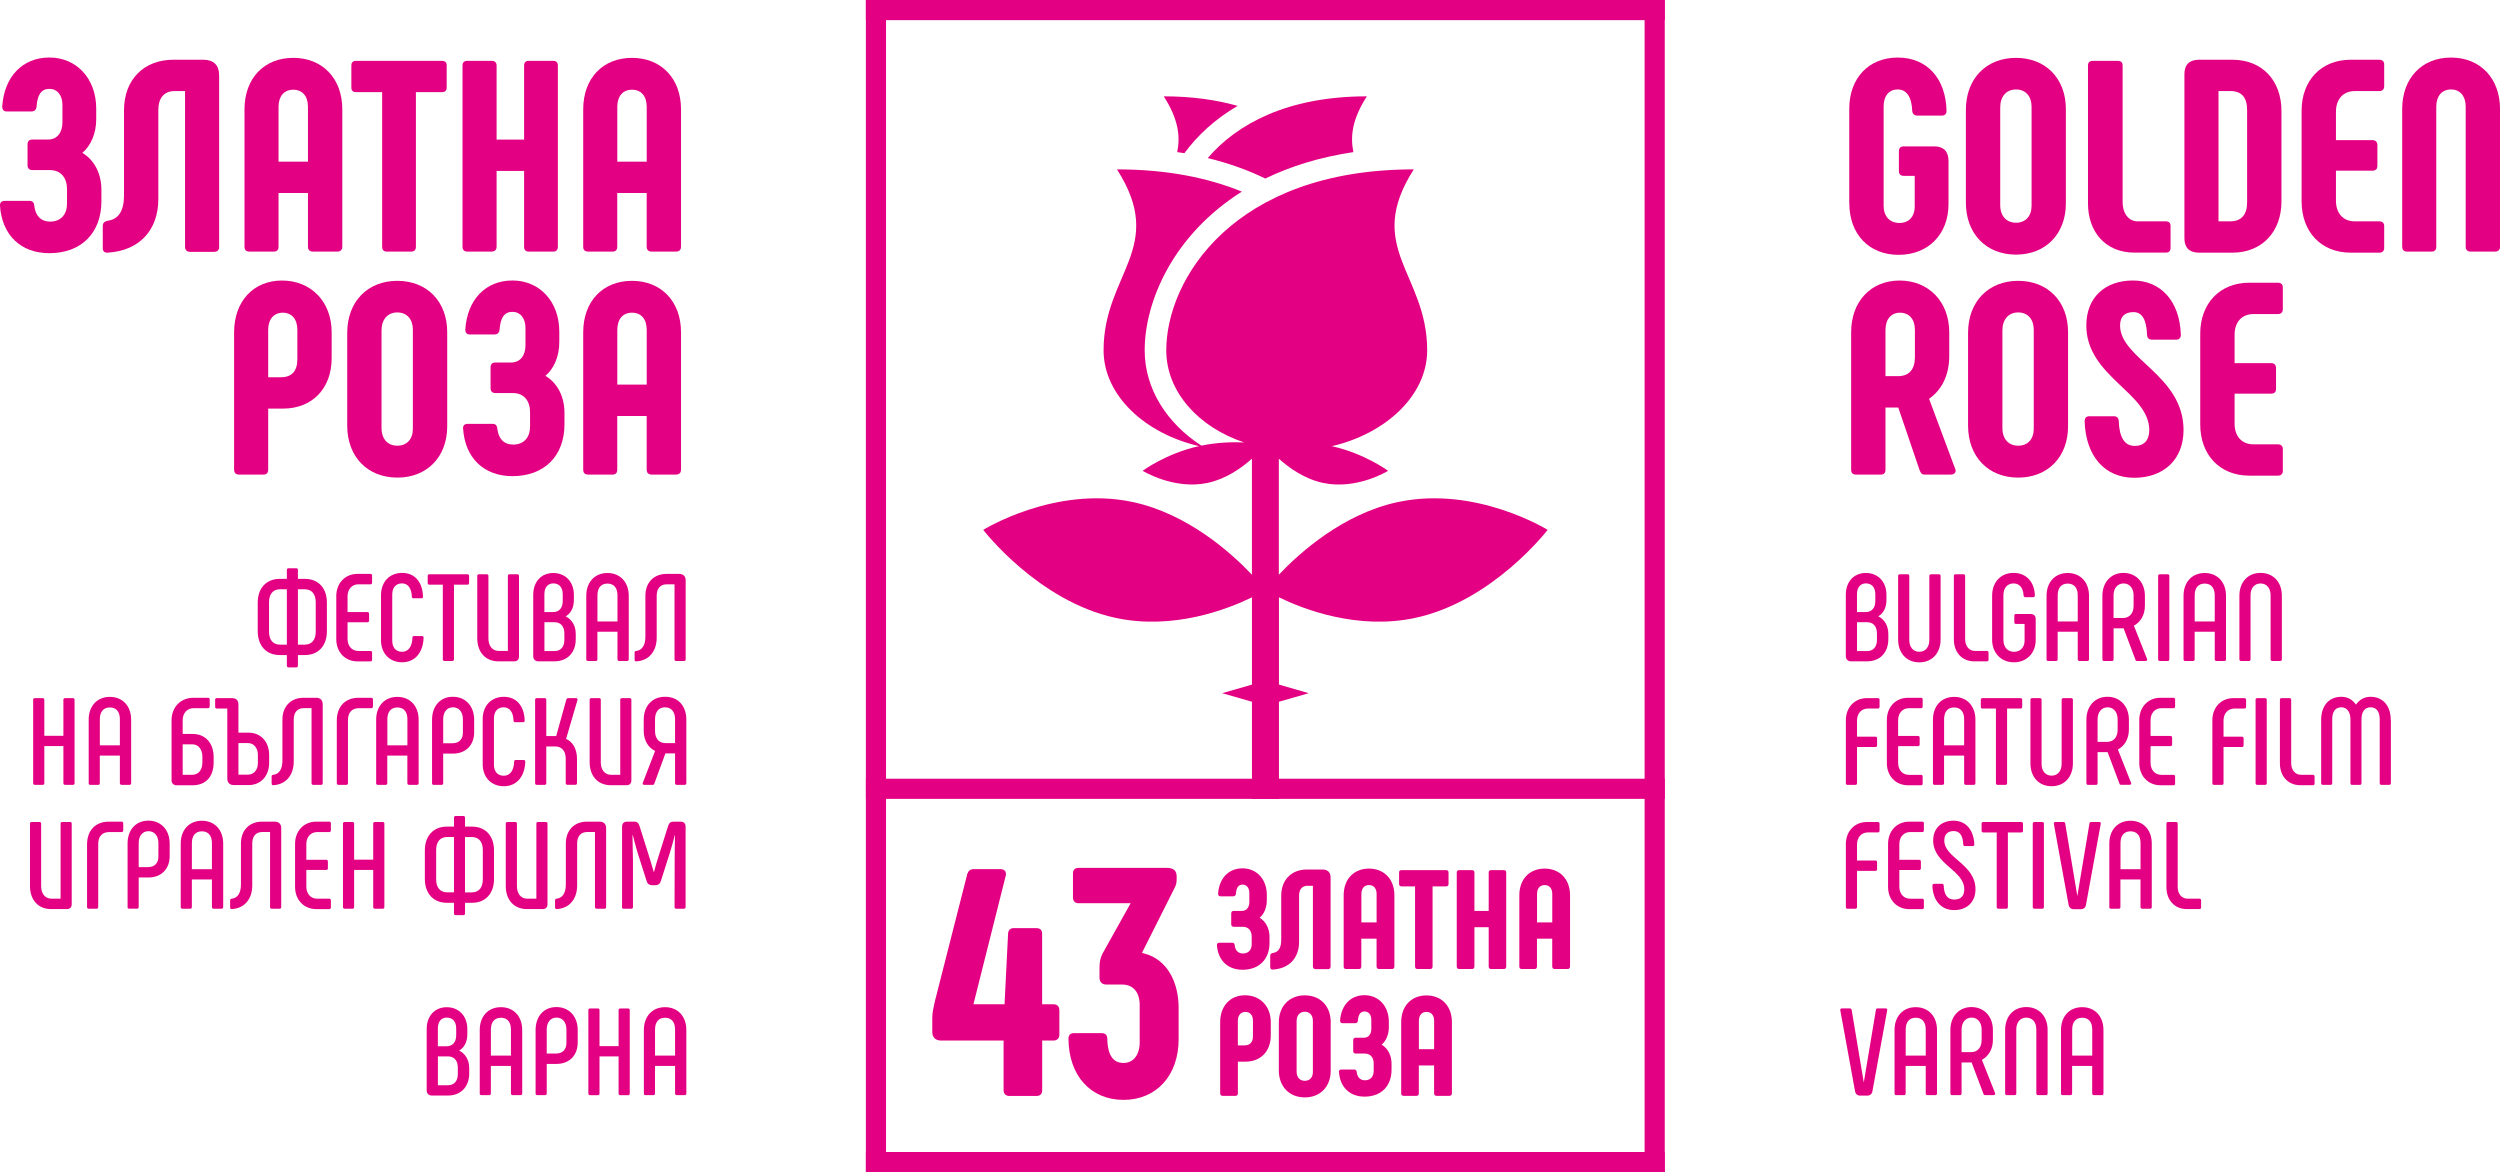 <?xml version="1.0" encoding="UTF-8"?>
<svg id="Ebene_2" data-name="Ebene 2" xmlns="http://www.w3.org/2000/svg" viewBox="0 0 676.3 317.08">
  <defs>
    <style>
      .cls-1 {
        fill: #e40082;
      }
    </style>
  </defs>
  <g id="Ebene_2-2" data-name="Ebene 2">
    <g>
      <g>
        <path class="cls-1" d="M0,55.67c-.07-.88.44-1.33,1.25-1.33h6.78c.74,0,1.18.44,1.25,1.33.29,2.73,1.84,4.28,4.28,4.28,2.95,0,4.57-1.99,4.57-4.87v-3.91c0-3.02-1.62-5.16-4.64-5.16h-4.79c-.81,0-1.25-.52-1.25-1.33v-5.6c0-.88.44-1.33,1.25-1.33h4.28c2.58,0,3.91-1.99,3.91-4.64v-4.72c0-2.65-1.4-4.35-3.54-4.35s-3.24,1.55-3.46,4.79c-.07.88-.59,1.33-1.4,1.33H1.85c-.81,0-1.25-.44-1.25-1.33.52-8.04,5.46-13.27,12.75-13.27s12.68,5.6,12.68,13.86v2.8c0,3.83-1.4,7.15-3.76,9.14,3.39,1.99,5.16,5.82,5.16,9.95v3.17c0,8.4-5.31,14.01-14.08,14.01C5.54,68.5.52,63.49,0,55.67Z"/>
        <path class="cls-1" d="M27.8,67.1v-5.97c0-.81.44-1.18,1.25-1.4,3.02-.37,4.5-2.65,4.5-6.93v-23c0-8.26,5.38-13.64,13.34-13.64h8.11c2.8,0,4.28,1.47,4.28,4.2v46.44c0,.81-.44,1.33-1.33,1.33h-6.56c-.81,0-1.33-.52-1.33-1.33V24.64h-2.88c-2.73,0-4.35,1.84-4.35,5.09v24.1c0,8.48-5.16,14.01-13.71,14.52-.88.07-1.33-.44-1.33-1.25Z"/>
        <path class="cls-1" d="M66.14,66.73V29.58c0-8.4,5.31-13.93,13.19-13.93s13.27,5.53,13.27,13.93v37.15c0,.88-.52,1.33-1.33,1.33h-6.63c-.81,0-1.33-.44-1.33-1.33v-14.52h-7.96v14.52c0,.88-.44,1.33-1.25,1.33h-6.63c-.88,0-1.33-.44-1.33-1.33ZM83.31,43.73v-14.82c0-2.88-1.47-4.64-3.98-4.64s-3.98,1.77-3.98,4.64v14.82h7.96Z"/>
        <path class="cls-1" d="M120.84,17.71v5.97c0,.81-.44,1.25-1.33,1.25h-7v41.8c0,.88-.44,1.33-1.25,1.33h-6.63c-.81,0-1.25-.44-1.25-1.33V24.93h-7.08c-.81,0-1.25-.44-1.25-1.25v-5.97c0-.81.44-1.25,1.25-1.25h23.22c.88,0,1.33.44,1.33,1.25Z"/>
        <path class="cls-1" d="M143.03,16.46h6.63c.81,0,1.25.44,1.25,1.25v49.02c0,.88-.44,1.33-1.25,1.33h-6.63c-.81,0-1.25-.44-1.25-1.33v-20.49h-7.44v20.49c0,.88-.52,1.33-1.33,1.33h-6.56c-.88,0-1.33-.44-1.33-1.33V17.71c0-.81.44-1.25,1.33-1.25h6.56c.81,0,1.33.44,1.33,1.25v20.05h7.44v-20.05c0-.81.44-1.25,1.25-1.25Z"/>
        <path class="cls-1" d="M157.77,66.73V29.58c0-8.4,5.31-13.93,13.19-13.93s13.27,5.53,13.27,13.93v37.15c0,.88-.52,1.33-1.33,1.33h-6.63c-.81,0-1.33-.44-1.33-1.33v-14.52h-7.96v14.52c0,.88-.44,1.33-1.25,1.33h-6.63c-.88,0-1.33-.44-1.33-1.33ZM174.95,43.73v-14.82c0-2.88-1.47-4.64-3.98-4.64s-3.98,1.77-3.98,4.64v14.82h7.96Z"/>
        <path class="cls-1" d="M63.33,127.05v-37.15c0-8.33,5.16-14.01,12.97-14.01s13.42,5.68,13.42,14.01v7c0,8.18-5.23,13.64-13.19,13.64h-3.98v16.51c0,.88-.44,1.33-1.25,1.33h-6.63c-.88,0-1.33-.44-1.33-1.33ZM75.94,102.06c2.95,0,4.5-1.62,4.5-4.87v-7.96c0-2.88-1.47-4.64-3.98-4.64-2.36,0-3.91,1.77-3.91,4.64v12.83h3.39Z"/>
        <path class="cls-1" d="M93.93,115.11v-25.06c0-8.48,5.53-14.08,13.56-14.08s13.49,5.6,13.49,13.86v25.51c0,8.26-5.45,13.86-13.49,13.86s-13.56-5.6-13.56-14.08ZM111.69,115.99v-26.83c0-2.8-1.62-4.64-4.2-4.64s-4.28,1.84-4.28,4.87v26.39c0,3.02,1.7,4.79,4.28,4.79s4.2-1.77,4.2-4.57Z"/>
        <path class="cls-1" d="M125.26,115.99c-.07-.88.44-1.33,1.25-1.33h6.78c.74,0,1.18.44,1.25,1.33.29,2.73,1.84,4.28,4.28,4.28,2.95,0,4.57-1.99,4.57-4.87v-3.91c0-3.02-1.62-5.16-4.64-5.16h-4.79c-.81,0-1.25-.52-1.25-1.33v-5.6c0-.88.44-1.33,1.25-1.33h4.28c2.58,0,3.91-1.99,3.91-4.64v-4.72c0-2.65-1.4-4.35-3.54-4.35s-3.24,1.55-3.46,4.79c-.07.88-.59,1.33-1.4,1.33h-6.63c-.81,0-1.25-.44-1.25-1.33.52-8.04,5.46-13.27,12.75-13.27s12.68,5.6,12.68,13.86v2.8c0,3.83-1.4,7.15-3.76,9.14,3.39,1.99,5.16,5.82,5.16,9.95v3.17c0,8.4-5.31,14.01-14.08,14.01-7.81,0-12.83-5.01-13.34-12.83Z"/>
        <path class="cls-1" d="M157.77,127.05v-37.15c0-8.4,5.31-13.93,13.19-13.93s13.27,5.53,13.27,13.93v37.15c0,.88-.52,1.33-1.33,1.33h-6.63c-.81,0-1.33-.44-1.33-1.33v-14.52h-7.96v14.52c0,.88-.44,1.33-1.25,1.33h-6.63c-.88,0-1.33-.44-1.33-1.33ZM174.95,104.05v-14.82c0-2.88-1.47-4.64-3.98-4.64s-3.98,1.77-3.98,4.64v14.82h7.96Z"/>
        <path class="cls-1" d="M77.6,180.08v-2.88h-1.98c-3.59,0-5.9-2.55-5.9-6.43v-7.77c0-3.85,2.31-6.4,5.9-6.4h1.98v-2.41c0-.27.17-.47.44-.47h2.11c.27,0,.44.2.44.47v2.41h1.94c3.62,0,5.9,2.55,5.9,6.4v7.77c0,3.89-2.28,6.43-5.9,6.43h-1.94v2.88c0,.27-.17.47-.44.47h-2.11c-.27,0-.44-.2-.44-.47ZM77.6,174.39v-14.98h-1.84c-1.91,0-2.98,1.31-2.98,3.49v8.01c0,2.18,1.07,3.48,2.98,3.48h1.84ZM82.43,174.39c1.91,0,2.98-1.31,2.98-3.48v-8.01c0-2.18-1.07-3.49-2.98-3.49h-1.84v14.98h1.84Z"/>
        <path class="cls-1" d="M90.97,172.91v-11.66c0-3.45,2.35-6,5.73-6h3.52c.27,0,.44.17.44.44v1.91c0,.3-.17.47-.44.47h-3.28c-1.74,0-2.92,1.34-2.92,3.25v4.26h5.36c.3,0,.47.17.47.47v1.81c0,.3-.17.47-.47.47h-5.36v4.52c0,1.91,1.17,3.25,2.92,3.25h3.28c.27,0,.44.17.44.47v1.91c0,.27-.17.44-.44.44h-3.52c-3.38,0-5.73-2.55-5.73-6Z"/>
        <path class="cls-1" d="M103.07,173.14v-12.13c0-3.62,2.31-6.03,5.73-6.03s5.53,2.51,5.63,6.43c0,.27-.13.44-.44.44h-2.14c-.27,0-.44-.13-.44-.44-.07-2.35-1.11-3.59-2.65-3.59-1.68,0-2.65,1.14-2.65,3.02v12.46c0,1.88.97,3.02,2.65,3.02s2.75-1.37,2.81-3.82c0-.3.17-.44.44-.44h2.14c.27,0,.44.17.44.47-.13,4.05-2.38,6.63-5.8,6.63s-5.73-2.41-5.73-6.03Z"/>
        <path class="cls-1" d="M126.9,155.79v1.91c0,.3-.17.47-.47.47h-3.62v20.17c0,.3-.17.47-.47.47h-2.11c-.27,0-.44-.17-.44-.47v-20.17h-3.65c-.27,0-.44-.17-.44-.47v-1.91c0-.27.17-.44.44-.44h10.29c.3,0,.47.17.47.44Z"/>
        <path class="cls-1" d="M137.85,155.35h2.11c.27,0,.44.17.44.44v21.78c0,.87-.47,1.34-1.34,1.34h-4.19c-3.72,0-5.76-2.68-5.76-6.23v-16.89c0-.27.17-.44.44-.44h2.14c.27,0,.44.17.44.44v16.92c0,2.01,1.07,3.38,2.78,3.38h2.48v-20.31c0-.27.17-.44.47-.44Z"/>
        <path class="cls-1" d="M155.75,171.4v1.54c0,3.62-2.31,5.96-5.7,5.96h-4.46c-.77,0-1.34-.57-1.34-1.37v-16.62c0-3.55,2.18-5.9,5.43-5.9s5.56,2.35,5.56,5.9v1.47c0,1.98-.84,3.59-2.21,4.36,1.68.84,2.71,2.55,2.71,4.66ZM147.27,165.57h2.41c1.57,0,2.55-1.11,2.55-2.95v-1.88c0-1.81-.94-2.92-2.55-2.92-1.51,0-2.41,1.11-2.41,2.92v4.83ZM152.67,171.37c0-1.91-.97-3.05-2.68-3.05h-2.71v7.81h2.71c1.71,0,2.68-1.14,2.68-3.02v-1.74Z"/>
        <path class="cls-1" d="M158.6,178.34v-17.16c0-3.69,2.28-6.17,5.73-6.17s5.76,2.48,5.76,6.17v17.16c0,.3-.17.47-.47.47h-2.11c-.27,0-.47-.17-.47-.47v-7.44h-5.43v7.44c0,.3-.17.47-.44.47h-2.14c-.27,0-.44-.17-.44-.47ZM167.04,168.12v-7.07c0-2.01-.97-3.18-2.71-3.18s-2.71,1.17-2.71,3.18v7.07h5.43Z"/>
        <path class="cls-1" d="M171.67,178.47v-1.91c0-.27.13-.44.44-.47,1.58-.17,2.48-1.54,2.48-3.82v-11.12c0-3.55,2.28-5.9,5.7-5.9h3.42c1.14,0,1.78.64,1.78,1.78v21.35c0,.27-.17.44-.44.44h-2.11c-.3,0-.47-.17-.47-.44v-20.31h-2.14c-1.68,0-2.68,1.14-2.68,3.08v11.36c0,3.72-2.14,6.23-5.53,6.4-.27.03-.44-.13-.44-.44Z"/>
        <path class="cls-1" d="M17.62,188.86h2.11c.27,0,.44.17.44.44v22.55c0,.3-.17.47-.44.47h-2.11c-.3,0-.47-.17-.47-.47v-10.02h-5.16v10.02c0,.3-.17.47-.44.47h-2.11c-.3,0-.47-.17-.47-.47v-22.55c0-.27.17-.44.47-.44h2.11c.27,0,.44.17.44.44v9.75h5.16v-9.75c0-.27.17-.44.47-.44Z"/>
        <path class="cls-1" d="M23.99,211.85v-17.16c0-3.69,2.28-6.17,5.73-6.17s5.76,2.48,5.76,6.17v17.16c0,.3-.17.47-.47.47h-2.11c-.27,0-.47-.17-.47-.47v-7.44h-5.43v7.44c0,.3-.17.47-.44.47h-2.14c-.27,0-.44-.17-.44-.47ZM32.43,201.63v-7.07c0-2.01-.97-3.18-2.71-3.18s-2.71,1.17-2.71,3.18v7.07h5.43Z"/>
        <path class="cls-1" d="M46.41,211.05v-16.22c0-3.49,2.41-6.07,5.93-6.07h3.92c.27,0,.47.2.47.44v1.91c0,.27-.2.47-.47.47h-3.92c-1.74,0-2.92,1.34-2.92,3.25v3.72h2.71c3.62,0,5.66,2.71,5.66,6.17v1.58c0,3.69-2.04,6.13-5.66,6.13h-4.36c-.84,0-1.37-.54-1.37-1.37ZM52,209.6c1.71,0,2.75-1.37,2.75-3.32v-1.58c0-1.94-1.04-3.35-2.75-3.35h-2.58v8.24h2.58Z"/>
        <path class="cls-1" d="M72.81,204.24v2.11c0,3.52-2.21,6.03-5.56,6.03h-3.95c-1.17,0-1.81-.64-1.81-1.81v-18.9h-2.85c-.27,0-.44-.17-.44-.47v-1.91c0-.27.17-.44.44-.44h4.12c1.17,0,1.74.64,1.74,1.78v7.57h2.75c3.35,0,5.56,2.51,5.56,6.03ZM69.76,204.14c0-1.71-1.04-3.12-2.68-3.12h-2.58v8.54h2.58c1.64,0,2.68-1.37,2.68-3.08v-2.35Z"/>
        <path class="cls-1" d="M73.48,211.98v-1.91c0-.27.13-.44.44-.47,1.58-.17,2.48-1.54,2.48-3.82v-11.12c0-3.55,2.28-5.9,5.7-5.9h3.42c1.14,0,1.78.64,1.78,1.78v21.34c0,.27-.17.44-.44.44h-2.11c-.3,0-.47-.17-.47-.44v-20.31h-2.14c-1.68,0-2.68,1.14-2.68,3.08v11.36c0,3.72-2.14,6.23-5.53,6.4-.27.03-.44-.13-.44-.44Z"/>
        <path class="cls-1" d="M91.11,211.85v-16.89c0-3.82,2.25-6.2,5.93-6.2h3.42c.27,0,.44.2.44.47v1.88c0,.27-.17.47-.44.47h-3.35c-1.94,0-2.98,1.17-2.98,3.25v17.02c0,.3-.17.47-.44.47h-2.14c-.27,0-.44-.17-.44-.47Z"/>
        <path class="cls-1" d="M101.76,211.85v-17.16c0-3.69,2.28-6.17,5.73-6.17s5.76,2.48,5.76,6.17v17.16c0,.3-.17.47-.47.47h-2.11c-.27,0-.47-.17-.47-.47v-7.44h-5.43v7.44c0,.3-.17.47-.44.47h-2.14c-.27,0-.44-.17-.44-.47ZM110.21,201.63v-7.07c0-2.01-.97-3.18-2.71-3.18s-2.71,1.17-2.71,3.18v7.07h5.43Z"/>
        <path class="cls-1" d="M116.88,211.85v-17.16c0-3.65,2.18-6.2,5.63-6.2s5.76,2.55,5.76,6.2v3.42c0,3.42-2.25,5.76-5.73,5.76h-2.65v7.98c0,.3-.17.47-.44.47h-2.14c-.27,0-.44-.17-.44-.47ZM122.44,201.06c1.74,0,2.78-1.07,2.78-2.88v-3.62c0-1.94-1.04-3.22-2.68-3.22s-2.65,1.27-2.65,3.22v6.5h2.55Z"/>
        <path class="cls-1" d="M130.58,206.66v-12.13c0-3.62,2.31-6.03,5.73-6.03s5.53,2.51,5.63,6.43c0,.27-.13.44-.44.44h-2.14c-.27,0-.44-.13-.44-.44-.07-2.35-1.11-3.59-2.65-3.59-1.68,0-2.65,1.14-2.65,3.02v12.47c0,1.88.97,3.02,2.65,3.02s2.75-1.37,2.81-3.82c0-.3.17-.44.44-.44h2.14c.27,0,.44.17.44.47-.13,4.05-2.38,6.63-5.8,6.63s-5.73-2.41-5.73-6.03Z"/>
        <path class="cls-1" d="M144.76,211.85v-22.55c0-.27.17-.44.47-.44h2.11c.27,0,.44.17.44.44v9.82h2.68l2.75-9.89c.07-.23.27-.37.5-.37h2.11c.33,0,.47.2.4.5l-3.08,10.52c1.91.87,2.95,2.85,2.95,5.39v6.57c0,.3-.17.47-.47.47h-2.11c-.3,0-.47-.17-.47-.47v-6.63c0-2.01-1.04-3.28-2.81-3.28h-2.45v9.92c0,.3-.17.47-.44.47h-2.11c-.3,0-.47-.17-.47-.47Z"/>
        <path class="cls-1" d="M168.25,188.86h2.11c.27,0,.44.17.44.44v21.78c0,.87-.47,1.34-1.34,1.34h-4.19c-3.72,0-5.76-2.68-5.76-6.23v-16.89c0-.27.17-.44.44-.44h2.14c.27,0,.44.17.44.44v16.92c0,2.01,1.07,3.38,2.78,3.38h2.48v-20.3c0-.27.17-.44.47-.44Z"/>
        <path class="cls-1" d="M185.67,194.69v17.16c0,.3-.17.47-.47.47h-2.11c-.3,0-.47-.17-.47-.47v-8.04h-2.61l-2.98,8.11c-.07.27-.2.4-.47.4h-2.25c-.33,0-.54-.2-.44-.5l3.35-8.68c-1.91-.9-3.08-2.92-3.08-5.43v-3.02c0-3.65,2.21-6.2,5.8-6.2s5.73,2.55,5.73,6.2ZM182.62,194.56c0-1.94-.97-3.22-2.71-3.22s-2.71,1.27-2.71,3.22v3.22c0,1.98,1.07,3.25,2.81,3.25h2.61v-6.47Z"/>
        <path class="cls-1" d="M16.85,222.37h2.11c.27,0,.44.17.44.44v21.78c0,.87-.47,1.34-1.34,1.34h-4.19c-3.72,0-5.76-2.68-5.76-6.23v-16.89c0-.27.17-.44.44-.44h2.14c.27,0,.44.17.44.44v16.92c0,2.01,1.07,3.38,2.78,3.38h2.48v-20.31c0-.27.17-.44.47-.44Z"/>
        <path class="cls-1" d="M23.55,245.36v-16.89c0-3.82,2.25-6.2,5.93-6.2h3.42c.27,0,.44.2.44.47v1.88c0,.27-.17.47-.44.47h-3.35c-1.94,0-2.98,1.17-2.98,3.25v17.02c0,.3-.17.47-.44.47h-2.14c-.27,0-.44-.17-.44-.47Z"/>
        <path class="cls-1" d="M34.51,245.36v-17.16c0-3.65,2.18-6.2,5.63-6.2s5.76,2.55,5.76,6.2v3.42c0,3.42-2.25,5.76-5.73,5.76h-2.65v7.97c0,.3-.17.47-.44.47h-2.14c-.27,0-.44-.17-.44-.47ZM40.07,234.57c1.74,0,2.78-1.07,2.78-2.88v-3.62c0-1.94-1.04-3.22-2.68-3.22s-2.65,1.27-2.65,3.22v6.5h2.55Z"/>
        <path class="cls-1" d="M48.89,245.36v-17.16c0-3.69,2.28-6.17,5.73-6.17s5.76,2.48,5.76,6.17v17.16c0,.3-.17.47-.47.47h-2.11c-.27,0-.47-.17-.47-.47v-7.44h-5.43v7.44c0,.3-.17.47-.44.47h-2.14c-.27,0-.44-.17-.44-.47ZM57.33,235.14v-7.07c0-2.01-.97-3.18-2.71-3.18s-2.71,1.17-2.71,3.18v7.07h5.43Z"/>
        <path class="cls-1" d="M62.26,245.49v-1.91c0-.27.13-.44.44-.47,1.58-.17,2.48-1.54,2.48-3.82v-11.12c0-3.55,2.28-5.9,5.7-5.9h3.42c1.14,0,1.78.64,1.78,1.78v21.34c0,.27-.17.44-.44.44h-2.11c-.3,0-.47-.17-.47-.44v-20.31h-2.14c-1.68,0-2.68,1.14-2.68,3.08v11.36c0,3.72-2.14,6.23-5.53,6.4-.27.03-.44-.13-.44-.44Z"/>
        <path class="cls-1" d="M79.82,239.93v-11.66c0-3.45,2.35-6,5.73-6h3.52c.27,0,.44.17.44.44v1.91c0,.3-.17.47-.44.47h-3.28c-1.74,0-2.92,1.34-2.92,3.25v4.25h5.36c.3,0,.47.17.47.47v1.81c0,.3-.17.47-.47.47h-5.36v4.52c0,1.91,1.17,3.25,2.92,3.25h3.28c.27,0,.44.17.44.47v1.91c0,.27-.17.44-.44.44h-3.52c-3.38,0-5.73-2.55-5.73-6Z"/>
        <path class="cls-1" d="M101.43,222.37h2.11c.27,0,.44.17.44.44v22.55c0,.3-.17.47-.44.47h-2.11c-.3,0-.47-.17-.47-.47v-10.02h-5.16v10.02c0,.3-.17.47-.44.47h-2.11c-.3,0-.47-.17-.47-.47v-22.55c0-.27.17-.44.47-.44h2.11c.27,0,.44.17.44.44v9.75h5.16v-9.75c0-.27.17-.44.47-.44Z"/>
        <path class="cls-1" d="M122.81,247.1v-2.88h-1.98c-3.58,0-5.9-2.55-5.9-6.43v-7.77c0-3.85,2.31-6.4,5.9-6.4h1.98v-2.41c0-.27.17-.47.44-.47h2.11c.27,0,.44.2.44.47v2.41h1.94c3.62,0,5.9,2.55,5.9,6.4v7.77c0,3.89-2.28,6.43-5.9,6.43h-1.94v2.88c0,.27-.17.47-.44.47h-2.11c-.27,0-.44-.2-.44-.47ZM122.81,241.41v-14.98h-1.84c-1.91,0-2.98,1.31-2.98,3.48v8.01c0,2.18,1.07,3.48,2.98,3.48h1.84ZM127.63,241.41c1.91,0,2.98-1.31,2.98-3.48v-8.01c0-2.18-1.07-3.48-2.98-3.48h-1.84v14.98h1.84Z"/>
        <path class="cls-1" d="M145.56,222.37h2.11c.27,0,.44.17.44.44v21.78c0,.87-.47,1.34-1.34,1.34h-4.19c-3.72,0-5.76-2.68-5.76-6.23v-16.89c0-.27.17-.44.44-.44h2.14c.27,0,.44.17.44.44v16.92c0,2.01,1.07,3.38,2.78,3.38h2.48v-20.31c0-.27.17-.44.47-.44Z"/>
        <path class="cls-1" d="M150.15,245.49v-1.91c0-.27.13-.44.44-.47,1.58-.17,2.48-1.54,2.48-3.82v-11.12c0-3.55,2.28-5.9,5.7-5.9h3.42c1.14,0,1.78.64,1.78,1.78v21.34c0,.27-.17.44-.44.44h-2.11c-.3,0-.47-.17-.47-.44v-20.31h-2.14c-1.68,0-2.68,1.14-2.68,3.08v11.36c0,3.72-2.14,6.23-5.53,6.4-.27.03-.44-.13-.44-.44Z"/>
        <path class="cls-1" d="M168.28,245.36v-21.68c0-.9.47-1.41,1.37-1.41h1.94c.77,0,1.17.4,1.41,1.17l2.61,8.28c.4,1.31.87,2.81,1.24,4.16h.07c.33-1.34.8-2.85,1.21-4.16l2.61-8.28c.23-.77.67-1.17,1.41-1.17h1.98c.87,0,1.34.5,1.34,1.41v21.68c0,.3-.17.47-.44.47h-2.11c-.27,0-.44-.17-.44-.47l.03-12.2c0-2.45.03-4.79.1-7.2h-.07c-.4,1.51-.84,3.18-1.31,4.69l-2.45,7.67c-.2.74-.7,1.14-1.51,1.14h-.84c-.8,0-1.31-.4-1.51-1.14l-2.45-7.67c-.44-1.51-.9-3.18-1.27-4.69h-.1c.07,2.41.1,4.76.13,7.2v12.2c0,.3-.13.47-.44.47h-2.08c-.3,0-.47-.17-.47-.47Z"/>
        <path class="cls-1" d="M126.93,288.86v1.54c0,3.62-2.31,5.96-5.7,5.96h-4.46c-.77,0-1.34-.57-1.34-1.37v-16.62c0-3.55,2.18-5.9,5.43-5.9s5.56,2.35,5.56,5.9v1.47c0,1.98-.84,3.58-2.21,4.36,1.68.84,2.71,2.55,2.71,4.66ZM118.45,283.03h2.41c1.57,0,2.55-1.11,2.55-2.95v-1.88c0-1.81-.94-2.92-2.55-2.92-1.51,0-2.41,1.11-2.41,2.92v4.83ZM123.85,288.82c0-1.91-.97-3.05-2.68-3.05h-2.71v7.81h2.71c1.71,0,2.68-1.14,2.68-3.02v-1.74Z"/>
        <path class="cls-1" d="M129.78,295.79v-17.16c0-3.69,2.28-6.17,5.73-6.17s5.76,2.48,5.76,6.17v17.16c0,.3-.17.47-.47.47h-2.11c-.27,0-.47-.17-.47-.47v-7.44h-5.43v7.44c0,.3-.17.47-.44.47h-2.14c-.27,0-.44-.17-.44-.47ZM138.22,285.57v-7.07c0-2.01-.97-3.18-2.71-3.18s-2.71,1.17-2.71,3.18v7.07h5.43Z"/>
        <path class="cls-1" d="M144.89,295.79v-17.16c0-3.65,2.18-6.2,5.63-6.2s5.76,2.55,5.76,6.2v3.42c0,3.42-2.25,5.76-5.73,5.76h-2.65v7.98c0,.3-.17.47-.44.47h-2.14c-.27,0-.44-.17-.44-.47ZM150.45,285c1.74,0,2.78-1.07,2.78-2.88v-3.62c0-1.94-1.04-3.22-2.68-3.22s-2.65,1.27-2.65,3.22v6.5h2.55Z"/>
        <path class="cls-1" d="M167.81,272.81h2.11c.27,0,.44.17.44.44v22.55c0,.3-.17.47-.44.47h-2.11c-.3,0-.47-.17-.47-.47v-10.02h-5.16v10.02c0,.3-.17.47-.44.47h-2.11c-.3,0-.47-.17-.47-.47v-22.55c0-.27.17-.44.47-.44h2.11c.27,0,.44.17.44.44v9.75h5.16v-9.75c0-.27.17-.44.47-.44Z"/>
        <path class="cls-1" d="M174.18,295.79v-17.16c0-3.69,2.28-6.17,5.73-6.17s5.76,2.48,5.76,6.17v17.16c0,.3-.17.47-.47.47h-2.11c-.27,0-.47-.17-.47-.47v-7.44h-5.43v7.44c0,.3-.17.47-.44.47h-2.14c-.27,0-.44-.17-.44-.47ZM182.62,285.57v-7.07c0-2.01-.97-3.18-2.71-3.18s-2.71,1.17-2.71,3.18v7.07h5.43Z"/>
      </g>
      <g>
        <path class="cls-1" d="M500.26,55.01v-25.58c0-8.26,5.23-13.86,13.12-13.86s12.97,5.6,13.2,14.37c0,.88-.44,1.33-1.25,1.33h-6.63c-.81,0-1.33-.44-1.4-1.25-.15-4.05-1.7-5.82-3.91-5.82-2.43,0-3.83,1.77-3.83,4.57v26.91c0,2.88,1.7,4.64,4.28,4.64s4.13-1.77,4.13-4.42v-8.33h-2.95c-.88,0-1.33-.44-1.33-1.33v-5.31c0-.88.44-1.33,1.33-1.33h8.26c2.51,0,3.83,1.4,3.83,3.91v11.72c0,8.11-5.46,13.71-13.49,13.71s-13.34-5.6-13.34-13.93Z"/>
        <path class="cls-1" d="M531.81,54.79v-25.06c0-8.48,5.53-14.08,13.56-14.08s13.49,5.6,13.49,13.86v25.51c0,8.26-5.46,13.86-13.49,13.86s-13.56-5.6-13.56-14.08ZM549.58,55.67v-26.83c0-2.8-1.62-4.64-4.2-4.64s-4.28,1.84-4.28,4.87v26.39c0,3.02,1.7,4.79,4.28,4.79s4.2-1.77,4.2-4.57Z"/>
        <path class="cls-1" d="M585.85,59.87c.88,0,1.33.44,1.33,1.25v5.97c0,.81-.44,1.25-1.33,1.25h-8.4c-7.96,0-12.61-5.68-12.61-13.34V17.71c0-.81.44-1.25,1.33-1.25h6.71c.88,0,1.33.44,1.33,1.25v36.86c0,3.46,1.84,5.31,4.05,5.31h7.59Z"/>
        <path class="cls-1" d="M590.93,64.52V19.99c0-2.51,1.4-3.83,3.91-3.83h9.07c8.04,0,13.27,5.6,13.27,13.86v24.47c0,8.26-5.31,13.86-13.27,13.86h-9.07c-2.51,0-3.91-1.33-3.91-3.83ZM603.39,59.87c2.95,0,4.5-1.84,4.5-5.09v-25.06c0-3.32-1.47-5.09-4.5-5.09h-3.24v35.24h3.24Z"/>
        <path class="cls-1" d="M622.63,54.49v-24.55c0-8.18,5.31-13.78,13.27-13.78h7.74c.81,0,1.33.44,1.33,1.25v5.9c0,.88-.52,1.33-1.33,1.33h-6.63c-3.17,0-5.09,2.21-5.09,5.6v7.67h9.88c.88,0,1.33.52,1.33,1.33v5.6c0,.88-.44,1.33-1.33,1.33h-9.88v8.11c0,3.39,1.92,5.6,5.09,5.6h6.63c.81,0,1.33.44,1.33,1.25v5.97c0,.81-.52,1.25-1.33,1.25h-7.74c-7.96,0-13.27-5.6-13.27-13.86Z"/>
        <path class="cls-1" d="M649.84,66.73V29.5c0-8.26,5.23-13.93,13.2-13.93s13.27,5.68,13.27,13.93v37.23c0,.88-.52,1.33-1.33,1.33h-6.63c-.81,0-1.33-.44-1.33-1.33V28.84c0-2.8-1.47-4.64-3.98-4.64s-3.98,1.84-3.98,4.64v37.89c0,.88-.44,1.33-1.25,1.33h-6.63c-.88,0-1.33-.44-1.33-1.33Z"/>
        <path class="cls-1" d="M500.77,127.05v-37.15c0-8.33,5.31-14.01,13.12-14.01s13.42,5.68,13.42,14.01v6.41c0,5.23-2.06,9.21-5.46,11.57l7.15,19.17c.22.81-.44,1.33-1.25,1.33h-7.15c-.81,0-1.03-.52-1.33-1.25l-5.75-16.88h-3.46v16.81c0,.88-.44,1.33-1.25,1.33h-6.71c-.88,0-1.33-.44-1.33-1.33ZM513.45,101.76c3.02,0,4.57-1.84,4.57-5.16v-7.37c0-2.88-1.55-4.64-4.05-4.64-2.36,0-3.91,1.77-3.91,4.64v12.53h3.39Z"/>
        <path class="cls-1" d="M532.4,115.11v-25.06c0-8.48,5.53-14.08,13.56-14.08s13.49,5.6,13.49,13.86v25.51c0,8.26-5.46,13.86-13.49,13.86s-13.56-5.6-13.56-14.08ZM550.17,115.99v-26.83c0-2.8-1.62-4.64-4.2-4.64s-4.28,1.84-4.28,4.87v26.39c0,3.02,1.7,4.79,4.28,4.79s4.2-1.77,4.2-4.57Z"/>
        <path class="cls-1" d="M563.95,113.93c0-.88.44-1.33,1.25-1.33h6.63c.81,0,1.25.44,1.33,1.25.15,4.57,1.62,6.78,4.35,6.78,2.58,0,3.91-1.62,3.91-4.28,0-10.17-17.03-14.45-17.03-28.31,0-7.59,5.09-12.16,12.6-12.16s12.68,5.53,12.97,14.67c0,.88-.44,1.33-1.25,1.33h-6.56c-.81,0-1.33-.44-1.33-1.33-.15-4.2-1.4-6.12-3.69-6.12s-3.61,1.18-3.61,3.61c0,9.07,17.17,13.42,17.17,28.31,0,7.96-5.38,12.9-13.34,12.9s-13.12-5.82-13.42-15.33Z"/>
        <path class="cls-1" d="M595.21,114.81v-24.55c0-8.18,5.31-13.78,13.27-13.78h7.74c.81,0,1.33.44,1.33,1.25v5.9c0,.88-.52,1.33-1.33,1.33h-6.63c-3.17,0-5.09,2.21-5.09,5.6v7.67h9.88c.88,0,1.33.52,1.33,1.33v5.6c0,.88-.44,1.33-1.33,1.33h-9.88v8.11c0,3.39,1.92,5.6,5.09,5.6h6.63c.81,0,1.33.44,1.33,1.25v5.97c0,.81-.52,1.25-1.33,1.25h-7.74c-7.96,0-13.27-5.6-13.27-13.86Z"/>
        <path class="cls-1" d="M510.83,171.4v1.54c0,3.62-2.31,5.96-5.7,5.96h-4.46c-.77,0-1.34-.57-1.34-1.38v-16.62c0-3.55,2.18-5.9,5.43-5.9s5.56,2.35,5.56,5.9v1.47c0,1.98-.84,3.58-2.21,4.36,1.67.84,2.71,2.55,2.71,4.66ZM502.35,165.57h2.41c1.58,0,2.55-1.11,2.55-2.95v-1.88c0-1.81-.94-2.92-2.55-2.92-1.51,0-2.41,1.11-2.41,2.92v4.83ZM507.75,171.37c0-1.91-.97-3.05-2.68-3.05h-2.71v7.81h2.71c1.71,0,2.68-1.14,2.68-3.02v-1.74Z"/>
        <path class="cls-1" d="M516.06,155.35c.27,0,.44.17.44.47v17.32c0,1.91,1.04,3.18,2.71,3.18s2.71-1.27,2.71-3.18v-17.32c0-.3.2-.47.47-.47h2.11c.3,0,.47.17.47.47v17.19c0,3.62-2.28,6.17-5.76,6.17s-5.73-2.55-5.73-6.17v-17.19c0-.3.17-.47.44-.47h2.14Z"/>
        <path class="cls-1" d="M537.47,176.09c.3,0,.47.17.47.47v1.91c0,.27-.17.44-.47.44h-3.38c-3.42,0-5.53-2.55-5.53-5.9v-17.22c0-.27.17-.44.44-.44h2.14c.3,0,.47.17.47.44v17.12c0,1.91,1.11,3.18,2.65,3.18h3.22Z"/>
        <path class="cls-1" d="M538.91,172.98v-11.83c0-3.65,2.31-6.17,5.8-6.17s5.66,2.51,5.76,6.1c0,.3-.17.47-.44.47h-2.14c-.27,0-.44-.17-.47-.47-.1-2.04-1.11-3.25-2.71-3.25-1.71,0-2.75,1.24-2.75,3.22v12.06c0,1.98,1.17,3.22,2.88,3.22s2.85-1.24,2.85-2.98v-4.56h-2.31c-.3,0-.47-.17-.47-.44v-1.78c0-.3.17-.47.47-.47h3.95c.87,0,1.37.5,1.37,1.37v5.7c0,3.45-2.41,6-5.9,6s-5.9-2.55-5.9-6.2Z"/>
        <path class="cls-1" d="M553.63,178.34v-17.16c0-3.69,2.28-6.17,5.73-6.17s5.76,2.48,5.76,6.17v17.16c0,.3-.17.47-.47.47h-2.11c-.27,0-.47-.17-.47-.47v-7.44h-5.43v7.44c0,.3-.17.47-.44.47h-2.14c-.27,0-.44-.17-.44-.47ZM562.07,168.12v-7.07c0-2.01-.97-3.18-2.71-3.18s-2.71,1.17-2.71,3.18v7.07h5.43Z"/>
        <path class="cls-1" d="M568.74,178.34v-17.16c0-3.65,2.31-6.2,5.7-6.2s5.8,2.55,5.8,6.2v2.68c0,2.58-1.24,4.46-2.98,5.4l3.59,9.05c.1.3-.13.5-.44.5h-2.28c-.27,0-.4-.13-.47-.4l-3.18-8.44h-2.71v8.38c0,.3-.17.47-.44.47h-2.14c-.27,0-.44-.17-.44-.47ZM574.33,167.18c1.74,0,2.85-1.27,2.85-3.25v-2.88c0-1.94-1.11-3.22-2.71-3.22s-2.71,1.27-2.71,3.22v6.13h2.58Z"/>
        <path class="cls-1" d="M584.29,155.35h2.11c.27,0,.44.17.44.44v22.55c0,.3-.17.47-.44.47h-2.11c-.3,0-.47-.17-.47-.47v-22.55c0-.27.17-.44.47-.44Z"/>
        <path class="cls-1" d="M590.69,178.34v-17.16c0-3.69,2.28-6.17,5.73-6.17s5.76,2.48,5.76,6.17v17.16c0,.3-.17.47-.47.47h-2.11c-.27,0-.47-.17-.47-.47v-7.44h-5.43v7.44c0,.3-.17.47-.44.47h-2.14c-.27,0-.44-.17-.44-.47ZM599.13,168.12v-7.07c0-2.01-.97-3.18-2.71-3.18s-2.71,1.17-2.71,3.18v7.07h5.43Z"/>
        <path class="cls-1" d="M605.8,178.34v-17.19c0-3.62,2.25-6.17,5.73-6.17s5.76,2.55,5.76,6.17v17.19c0,.3-.17.47-.47.47h-2.11c-.27,0-.47-.17-.47-.47v-17.32c0-1.91-1.04-3.18-2.71-3.18s-2.71,1.27-2.71,3.18v17.32c0,.3-.17.47-.44.47h-2.14c-.27,0-.44-.17-.44-.47Z"/>
        <path class="cls-1" d="M499.34,211.85v-16.99c0-3.45,2.31-6,5.7-6h2.95c.3,0,.47.17.47.44v1.91c0,.3-.17.47-.47.47h-2.71c-1.74,0-2.92,1.34-2.92,3.25v4.36h4.99c.27,0,.44.17.44.44v1.91c0,.27-.17.44-.44.44h-4.99v9.78c0,.3-.17.47-.44.47h-2.14c-.27,0-.44-.17-.44-.47Z"/>
        <path class="cls-1" d="M510.43,206.42v-11.66c0-3.45,2.35-6,5.73-6h3.52c.27,0,.44.17.44.44v1.91c0,.3-.17.47-.44.47h-3.28c-1.74,0-2.92,1.34-2.92,3.25v4.26h5.36c.3,0,.47.17.47.47v1.81c0,.3-.17.47-.47.47h-5.36v4.52c0,1.91,1.17,3.25,2.92,3.25h3.28c.27,0,.44.17.44.47v1.91c0,.27-.17.44-.44.44h-3.52c-3.38,0-5.73-2.55-5.73-6Z"/>
        <path class="cls-1" d="M522.9,211.85v-17.16c0-3.69,2.28-6.17,5.73-6.17s5.76,2.48,5.76,6.17v17.16c0,.3-.17.47-.47.47h-2.11c-.27,0-.47-.17-.47-.47v-7.44h-5.43v7.44c0,.3-.17.47-.44.47h-2.14c-.27,0-.44-.17-.44-.47ZM531.34,201.63v-7.07c0-2.01-.97-3.18-2.71-3.18s-2.71,1.17-2.71,3.18v7.07h5.43Z"/>
        <path class="cls-1" d="M547.05,189.3v1.91c0,.3-.17.47-.47.47h-3.62v20.17c0,.3-.17.47-.47.47h-2.11c-.27,0-.44-.17-.44-.47v-20.17h-3.65c-.27,0-.44-.17-.44-.47v-1.91c0-.27.17-.44.44-.44h10.29c.3,0,.47.17.47.44Z"/>
        <path class="cls-1" d="M551.85,188.86c.27,0,.44.17.44.47v17.32c0,1.91,1.04,3.18,2.71,3.18s2.71-1.27,2.71-3.18v-17.32c0-.3.2-.47.47-.47h2.11c.3,0,.47.17.47.47v17.19c0,3.62-2.28,6.17-5.76,6.17s-5.73-2.55-5.73-6.17v-17.19c0-.3.17-.47.44-.47h2.14Z"/>
        <path class="cls-1" d="M564.41,211.85v-17.16c0-3.65,2.31-6.2,5.7-6.2s5.8,2.55,5.8,6.2v2.68c0,2.58-1.24,4.46-2.98,5.39l3.59,9.05c.1.3-.13.5-.44.5h-2.28c-.27,0-.4-.13-.47-.4l-3.18-8.44h-2.71v8.38c0,.3-.17.47-.44.47h-2.14c-.27,0-.44-.17-.44-.47ZM570.01,200.69c1.74,0,2.85-1.27,2.85-3.25v-2.88c0-1.94-1.11-3.22-2.71-3.22s-2.71,1.27-2.71,3.22v6.13h2.58Z"/>
        <path class="cls-1" d="M578.72,206.42v-11.66c0-3.45,2.35-6,5.73-6h3.52c.27,0,.44.17.44.44v1.91c0,.3-.17.47-.44.47h-3.28c-1.74,0-2.92,1.34-2.92,3.25v4.26h5.36c.3,0,.47.17.47.47v1.81c0,.3-.17.47-.47.47h-5.36v4.52c0,1.91,1.17,3.25,2.92,3.25h3.28c.27,0,.44.17.44.47v1.91c0,.27-.17.44-.44.44h-3.52c-3.38,0-5.73-2.55-5.73-6Z"/>
        <path class="cls-1" d="M598.49,211.85v-16.99c0-3.45,2.31-6,5.7-6h2.95c.3,0,.47.17.47.44v1.91c0,.3-.17.47-.47.47h-2.71c-1.74,0-2.92,1.34-2.92,3.25v4.36h4.99c.27,0,.44.17.44.44v1.91c0,.27-.17.44-.44.44h-4.99v9.78c0,.3-.17.47-.44.47h-2.14c-.27,0-.44-.17-.44-.47Z"/>
        <path class="cls-1" d="M610.65,188.86h2.11c.27,0,.44.17.44.44v22.55c0,.3-.17.47-.44.47h-2.11c-.3,0-.47-.17-.47-.47v-22.55c0-.27.17-.44.47-.44Z"/>
        <path class="cls-1" d="M625.67,209.6c.3,0,.47.17.47.47v1.91c0,.27-.17.44-.47.44h-3.38c-3.42,0-5.53-2.55-5.53-5.9v-17.22c0-.27.17-.44.44-.44h2.14c.3,0,.47.17.47.44v17.12c0,1.91,1.11,3.18,2.65,3.18h3.22Z"/>
        <path class="cls-1" d="M646.78,194.73v17.12c0,.3-.17.47-.47.47h-2.11c-.27,0-.44-.17-.44-.47v-17.26c0-2.08-.87-3.25-2.45-3.25s-2.48,1.17-2.48,3.25v17.26c0,.3-.17.47-.44.47h-2.11c-.27,0-.44-.17-.44-.47v-17.26c0-2.08-1.01-3.25-2.45-3.25-1.64,0-2.48,1.17-2.48,3.25v17.26c0,.3-.17.47-.44.47h-2.11c-.27,0-.44-.17-.44-.47v-17.12c0-3.79,2.08-6.23,5.46-6.23,1.88,0,3.05.87,3.95,2.11.9-1.24,2.11-2.11,3.95-2.11,3.35,0,5.46,2.45,5.46,6.23Z"/>
        <path class="cls-1" d="M499.34,245.36v-16.99c0-3.45,2.31-6,5.7-6h2.95c.3,0,.47.17.47.44v1.91c0,.3-.17.47-.47.47h-2.71c-1.74,0-2.92,1.34-2.92,3.25v4.36h4.99c.27,0,.44.17.44.44v1.91c0,.27-.17.44-.44.44h-4.99v9.78c0,.3-.17.47-.44.47h-2.14c-.27,0-.44-.17-.44-.47Z"/>
        <path class="cls-1" d="M510.76,239.93v-11.66c0-3.45,2.35-6,5.73-6h3.52c.27,0,.44.17.44.44v1.91c0,.3-.17.47-.44.47h-3.28c-1.74,0-2.92,1.34-2.92,3.25v4.26h5.36c.3,0,.47.17.47.47v1.81c0,.3-.17.47-.47.47h-5.36v4.52c0,1.91,1.17,3.25,2.92,3.25h3.28c.27,0,.44.17.44.47v1.91c0,.27-.17.44-.44.44h-3.52c-3.38,0-5.73-2.55-5.73-6Z"/>
        <path class="cls-1" d="M522.76,239.56c0-.3.17-.47.47-.47h2.11c.27,0,.44.17.47.44.07,2.55,1.04,3.82,2.85,3.82s2.71-.97,2.71-2.78c0-5.19-8.41-6.77-8.41-13.2,0-3.29,2.21-5.36,5.53-5.36s5.46,2.51,5.6,6.43c0,.27-.13.44-.44.44h-2.11c-.27,0-.44-.17-.44-.44-.1-2.48-1-3.62-2.58-3.62s-2.55.87-2.55,2.55c0,4.79,8.44,6.37,8.44,13.2,0,3.45-2.31,5.63-5.8,5.63s-5.73-2.58-5.86-6.63Z"/>
        <path class="cls-1" d="M547.26,222.81v1.91c0,.3-.17.47-.47.47h-3.62v20.17c0,.3-.17.47-.47.47h-2.11c-.27,0-.44-.17-.44-.47v-20.17h-3.65c-.27,0-.44-.17-.44-.47v-1.91c0-.27.17-.44.44-.44h10.29c.3,0,.47.17.47.44Z"/>
        <path class="cls-1" d="M550.37,222.37h2.11c.27,0,.44.17.44.44v22.55c0,.3-.17.47-.44.47h-2.11c-.3,0-.47-.17-.47-.47v-22.55c0-.27.17-.44.47-.44Z"/>
        <path class="cls-1" d="M568.3,222.84l-3.99,21.88c-.13.8-.64,1.24-1.44,1.24h-1.84c-.8,0-1.31-.44-1.44-1.24l-3.99-21.88c-.03-.27.1-.47.4-.47h2.18c.27,0,.47.13.5.4l3.28,19.64,3.28-19.64c.03-.27.2-.4.47-.4h2.18c.3,0,.47.2.4.47Z"/>
        <path class="cls-1" d="M570.61,245.36v-17.16c0-3.69,2.28-6.17,5.73-6.17s5.76,2.48,5.76,6.17v17.16c0,.3-.17.47-.47.47h-2.11c-.27,0-.47-.17-.47-.47v-7.44h-5.43v7.44c0,.3-.17.47-.44.47h-2.14c-.27,0-.44-.17-.44-.47ZM579.06,235.14v-7.07c0-2.01-.97-3.18-2.71-3.18s-2.71,1.17-2.71,3.18v7.07h5.43Z"/>
        <path class="cls-1" d="M594.97,243.11c.3,0,.47.17.47.47v1.91c0,.27-.17.44-.47.44h-3.38c-3.42,0-5.53-2.55-5.53-5.9v-17.22c0-.27.17-.44.44-.44h2.14c.3,0,.47.17.47.44v17.12c0,1.91,1.11,3.18,2.65,3.18h3.22Z"/>
        <path class="cls-1" d="M510.53,273.27l-3.99,21.88c-.13.8-.64,1.24-1.44,1.24h-1.84c-.8,0-1.31-.44-1.44-1.24l-3.99-21.88c-.03-.27.1-.47.4-.47h2.18c.27,0,.47.13.5.4l3.28,19.64,3.28-19.64c.03-.27.2-.4.47-.4h2.18c.3,0,.47.2.4.47Z"/>
        <path class="cls-1" d="M512.51,295.79v-17.16c0-3.69,2.28-6.17,5.73-6.17s5.76,2.48,5.76,6.17v17.16c0,.3-.17.47-.47.47h-2.11c-.27,0-.47-.17-.47-.47v-7.44h-5.43v7.44c0,.3-.17.47-.44.47h-2.14c-.27,0-.44-.17-.44-.47ZM520.95,285.57v-7.07c0-2.01-.97-3.18-2.71-3.18s-2.71,1.17-2.71,3.18v7.07h5.43Z"/>
        <path class="cls-1" d="M527.62,295.79v-17.16c0-3.65,2.31-6.2,5.7-6.2s5.8,2.55,5.8,6.2v2.68c0,2.58-1.24,4.46-2.98,5.39l3.59,9.05c.1.3-.13.5-.44.5h-2.28c-.27,0-.4-.13-.47-.4l-3.18-8.44h-2.71v8.38c0,.3-.17.47-.44.47h-2.14c-.27,0-.44-.17-.44-.47ZM533.22,284.63c1.74,0,2.85-1.27,2.85-3.25v-2.88c0-1.94-1.11-3.22-2.71-3.22s-2.71,1.27-2.71,3.22v6.13h2.58Z"/>
        <path class="cls-1" d="M542.43,295.79v-17.19c0-3.62,2.25-6.17,5.73-6.17s5.76,2.55,5.76,6.17v17.19c0,.3-.17.47-.47.47h-2.11c-.27,0-.47-.17-.47-.47v-17.32c0-1.91-1.04-3.18-2.71-3.18s-2.71,1.27-2.71,3.18v17.32c0,.3-.17.47-.44.47h-2.14c-.27,0-.44-.17-.44-.47Z"/>
        <path class="cls-1" d="M557.54,295.79v-17.16c0-3.69,2.28-6.17,5.73-6.17s5.76,2.48,5.76,6.17v17.16c0,.3-.17.47-.47.47h-2.11c-.27,0-.47-.17-.47-.47v-7.44h-5.43v7.44c0,.3-.17.47-.44.47h-2.14c-.27,0-.44-.17-.44-.47ZM565.99,285.57v-7.07c0-2.01-.97-3.18-2.71-3.18s-2.71,1.17-2.71,3.18v7.07h5.43Z"/>
      </g>
      <g>
        <g>
          <path class="cls-1" d="M329.2,255.72c-.04-.46.23-.69.65-.69h3.52c.38,0,.61.23.65.69.15,1.41.96,2.22,2.22,2.22,1.53,0,2.37-1.03,2.37-2.52v-2.03c0-1.57-.84-2.68-2.41-2.68h-2.48c-.42,0-.65-.27-.65-.69v-2.91c0-.46.23-.69.65-.69h2.22c1.34,0,2.03-1.03,2.03-2.41v-2.45c0-1.38-.73-2.26-1.83-2.26s-1.68.8-1.8,2.48c-.04.46-.31.69-.73.69h-3.44c-.42,0-.65-.23-.65-.69.27-4.17,2.83-6.88,6.61-6.88s6.57,2.91,6.57,7.19v1.45c0,1.99-.73,3.71-1.95,4.74,1.76,1.03,2.68,3.02,2.68,5.16v1.64c0,4.36-2.75,7.26-7.3,7.26-4.05,0-6.65-2.6-6.92-6.65Z"/>
          <path class="cls-1" d="M343.62,261.64v-3.1c0-.42.23-.61.65-.73,1.57-.19,2.33-1.38,2.33-3.59v-11.93c0-4.28,2.79-7.07,6.92-7.07h4.21c1.45,0,2.22.76,2.22,2.18v24.08c0,.42-.23.69-.69.69h-3.4c-.42,0-.69-.27-.69-.69v-21.86h-1.49c-1.41,0-2.25.96-2.25,2.64v12.5c0,4.4-2.68,7.26-7.11,7.53-.46.04-.69-.23-.69-.65Z"/>
          <path class="cls-1" d="M363.49,261.45v-19.26c0-4.36,2.75-7.22,6.84-7.22s6.88,2.87,6.88,7.22v19.26c0,.46-.27.69-.69.69h-3.44c-.42,0-.69-.23-.69-.69v-7.53h-4.13v7.53c0,.46-.23.69-.65.69h-3.44c-.46,0-.69-.23-.69-.69ZM372.4,249.52v-7.68c0-1.49-.76-2.41-2.06-2.41s-2.06.92-2.06,2.41v7.68h4.13Z"/>
          <path class="cls-1" d="M391.86,236.03v3.1c0,.42-.23.65-.69.65h-3.63v21.67c0,.46-.23.69-.65.69h-3.44c-.42,0-.65-.23-.65-.69v-21.67h-3.67c-.42,0-.65-.23-.65-.65v-3.1c0-.42.23-.65.65-.65h12.04c.46,0,.69.23.69.65Z"/>
          <path class="cls-1" d="M403.37,235.38h3.44c.42,0,.65.23.65.65v25.42c0,.46-.23.69-.65.69h-3.44c-.42,0-.65-.23-.65-.69v-10.62h-3.86v10.62c0,.46-.27.69-.69.69h-3.4c-.46,0-.69-.23-.69-.69v-25.42c0-.42.23-.65.69-.65h3.4c.42,0,.69.23.69.65v10.4h3.86v-10.4c0-.42.23-.65.65-.65Z"/>
          <path class="cls-1" d="M411.01,261.45v-19.26c0-4.36,2.75-7.22,6.84-7.22s6.88,2.87,6.88,7.22v19.26c0,.46-.27.69-.69.69h-3.44c-.42,0-.69-.23-.69-.69v-7.53h-4.13v7.53c0,.46-.23.69-.65.69h-3.44c-.46,0-.69-.23-.69-.69ZM419.92,249.52v-7.68c0-1.49-.76-2.41-2.06-2.41s-2.06.92-2.06,2.41v7.68h4.13Z"/>
          <path class="cls-1" d="M330.08,295.76v-19.26c0-4.32,2.68-7.26,6.73-7.26s6.96,2.94,6.96,7.26v3.63c0,4.24-2.71,7.07-6.84,7.07h-2.06v8.56c0,.46-.23.69-.65.69h-3.44c-.46,0-.69-.23-.69-.69ZM336.62,282.8c1.53,0,2.33-.84,2.33-2.52v-4.13c0-1.49-.76-2.41-2.06-2.41-1.22,0-2.03.92-2.03,2.41v6.65h1.76Z"/>
          <path class="cls-1" d="M345.95,289.56v-13c0-4.4,2.87-7.3,7.03-7.3s7,2.91,7,7.19v13.23c0,4.28-2.83,7.19-7,7.19s-7.03-2.91-7.03-7.3ZM355.16,290.02v-13.91c0-1.45-.84-2.41-2.18-2.41s-2.22.96-2.22,2.52v13.68c0,1.57.88,2.48,2.22,2.48s2.18-.92,2.18-2.37Z"/>
          <path class="cls-1" d="M362.2,290.02c-.04-.46.23-.69.65-.69h3.52c.38,0,.61.23.65.69.15,1.42.96,2.22,2.22,2.22,1.53,0,2.37-1.03,2.37-2.52v-2.03c0-1.57-.84-2.68-2.41-2.68h-2.48c-.42,0-.65-.27-.65-.69v-2.9c0-.46.23-.69.65-.69h2.22c1.34,0,2.03-1.03,2.03-2.41v-2.45c0-1.38-.73-2.25-1.83-2.25s-1.68.8-1.8,2.48c-.04.46-.31.69-.73.69h-3.44c-.42,0-.65-.23-.65-.69.27-4.17,2.83-6.88,6.61-6.88s6.58,2.91,6.58,7.19v1.45c0,1.99-.73,3.71-1.95,4.74,1.76,1.03,2.68,3.02,2.68,5.16v1.64c0,4.36-2.75,7.26-7.3,7.26-4.05,0-6.65-2.6-6.92-6.65Z"/>
          <path class="cls-1" d="M379.05,295.76v-19.26c0-4.36,2.75-7.22,6.84-7.22s6.88,2.87,6.88,7.22v19.26c0,.46-.27.69-.69.69h-3.44c-.42,0-.69-.23-.69-.69v-7.53h-4.13v7.53c0,.46-.23.69-.65.69h-3.44c-.46,0-.69-.23-.69-.69ZM387.96,283.83v-7.68c0-1.49-.76-2.41-2.06-2.41s-2.06.92-2.06,2.41v7.68h4.13Z"/>
        </g>
        <g>
          <path class="cls-1" d="M286.58,273.25v6.66c0,.96-.61,1.58-1.58,1.58h-3.07v13.41c0,1.05-.53,1.58-1.58,1.58h-7.28c-.96,0-1.58-.53-1.58-1.58v-13.41h-16.92c-1.49,0-2.37-.88-2.37-2.28v-3.86c0-1.49.35-2.89.7-4.47l8.77-34.45c.26-.79.79-1.31,1.67-1.31h7.36c1.05,0,1.58.7,1.4,1.67l-8.77,34.89h8.42l.96-19.2c.09-.88.61-1.4,1.49-1.4h6.14c1.05,0,1.58.53,1.58,1.49v19.11h3.07c.96,0,1.58.53,1.58,1.58Z"/>
          <path class="cls-1" d="M289.03,281.06c0-1.05.53-1.58,1.49-1.58h7.45c1.05,0,1.58.53,1.58,1.58.09,4.65,1.75,6.49,4.38,6.49s4.38-2.1,4.38-5.61v-10.08c0-3.51-1.84-5.52-4.73-5.52h-4.3c-1.14,0-1.84-.7-1.84-1.84v-2.81c0-1.32.18-2.45.79-3.68l7.63-13.67h-14.11c-.96,0-1.49-.61-1.49-1.58v-6.49c0-.96.53-1.49,1.49-1.49h23.93c1.84,0,2.63.79,2.63,2.37v.7c0,1.05-.18,1.67-.7,2.63l-8.68,17.27.53.17c6.31,1.58,9.38,7.8,9.38,14.73v8.5c0,9.82-6.05,16.39-14.9,16.39s-14.81-6.49-14.9-16.48Z"/>
        </g>
        <rect class="cls-1" x="234.24" y="311.64" width="216.11" height="5.45"/>
        <rect class="cls-1" x="234.24" y="210.66" width="216.11" height="5.45"/>
        <rect class="cls-1" x="234.24" y="0" width="216.11" height="5.45"/>
        <rect class="cls-1" x="234.24" width="5.45" height="317.08"/>
        <rect class="cls-1" x="444.9" width="5.45" height="317.08"/>
        <path class="cls-1" d="M314.82,26.06c7.61,0,14.23.96,19.98,2.58-6.16,3.6-10.9,8.05-14.4,12.8-.63-.11-1.3-.19-1.94-.29.87-4.24.35-8.87-3.64-15.09ZM326.72,42.76c5.76,1.41,10.95,3.28,15.57,5.54,6.74-3.28,14.66-5.78,23.83-7.15-.87-4.24-.35-8.87,3.64-15.09-21.48,0-35.22,7.52-43.04,16.7ZM378.18,135.81c-14.86,3.17-26.6,13.71-32.23,19.66v-31.38c2.78,2.49,6.95,5.48,11.96,6.55,9.17,1.96,17.6-3.27,17.6-3.27,0,0-6.26-4.66-15.22-6.67,14.54-3.37,25.79-13.7,25.79-25.93,0-20.76-17.18-27.77-3.62-48.95-48.79,0-66.96,29.78-66.96,48.95,0,11.2,8.69,20.79,21.08,24.92-3.14-.14-7.26-.03-11.58.86-9.33-6.04-15.34-15.34-15.34-25.78,0-13.2,7.68-31.22,26.29-42.93-9.09-3.72-20.26-6.02-33.79-6.02,13.56,21.18-3.62,28.18-3.62,48.95,0,12.23,11.27,22.55,25.83,25.91-8.98,2-15.26,6.68-15.26,6.68,0,0,8.43,5.23,17.6,3.27,5-1.07,9.18-4.05,11.96-6.55v31.39c-5.63-5.94-17.37-16.48-32.23-19.66-21.08-4.5-40.45,7.53-40.45,7.53,0,0,14.81,19.33,35.89,23.83,15.58,3.33,30.22-2.37,36.8-5.58v23.61l-8.06,2.32,8.06,2.32v26.27h7.3v-26.27l8.06-2.32-8.06-2.32v-23.61c6.58,3.2,21.22,8.9,36.8,5.58,21.08-4.5,35.89-23.83,35.89-23.83,0,0-19.37-12.03-40.45-7.53Z"/>
      </g>
    </g>
  </g>
</svg>